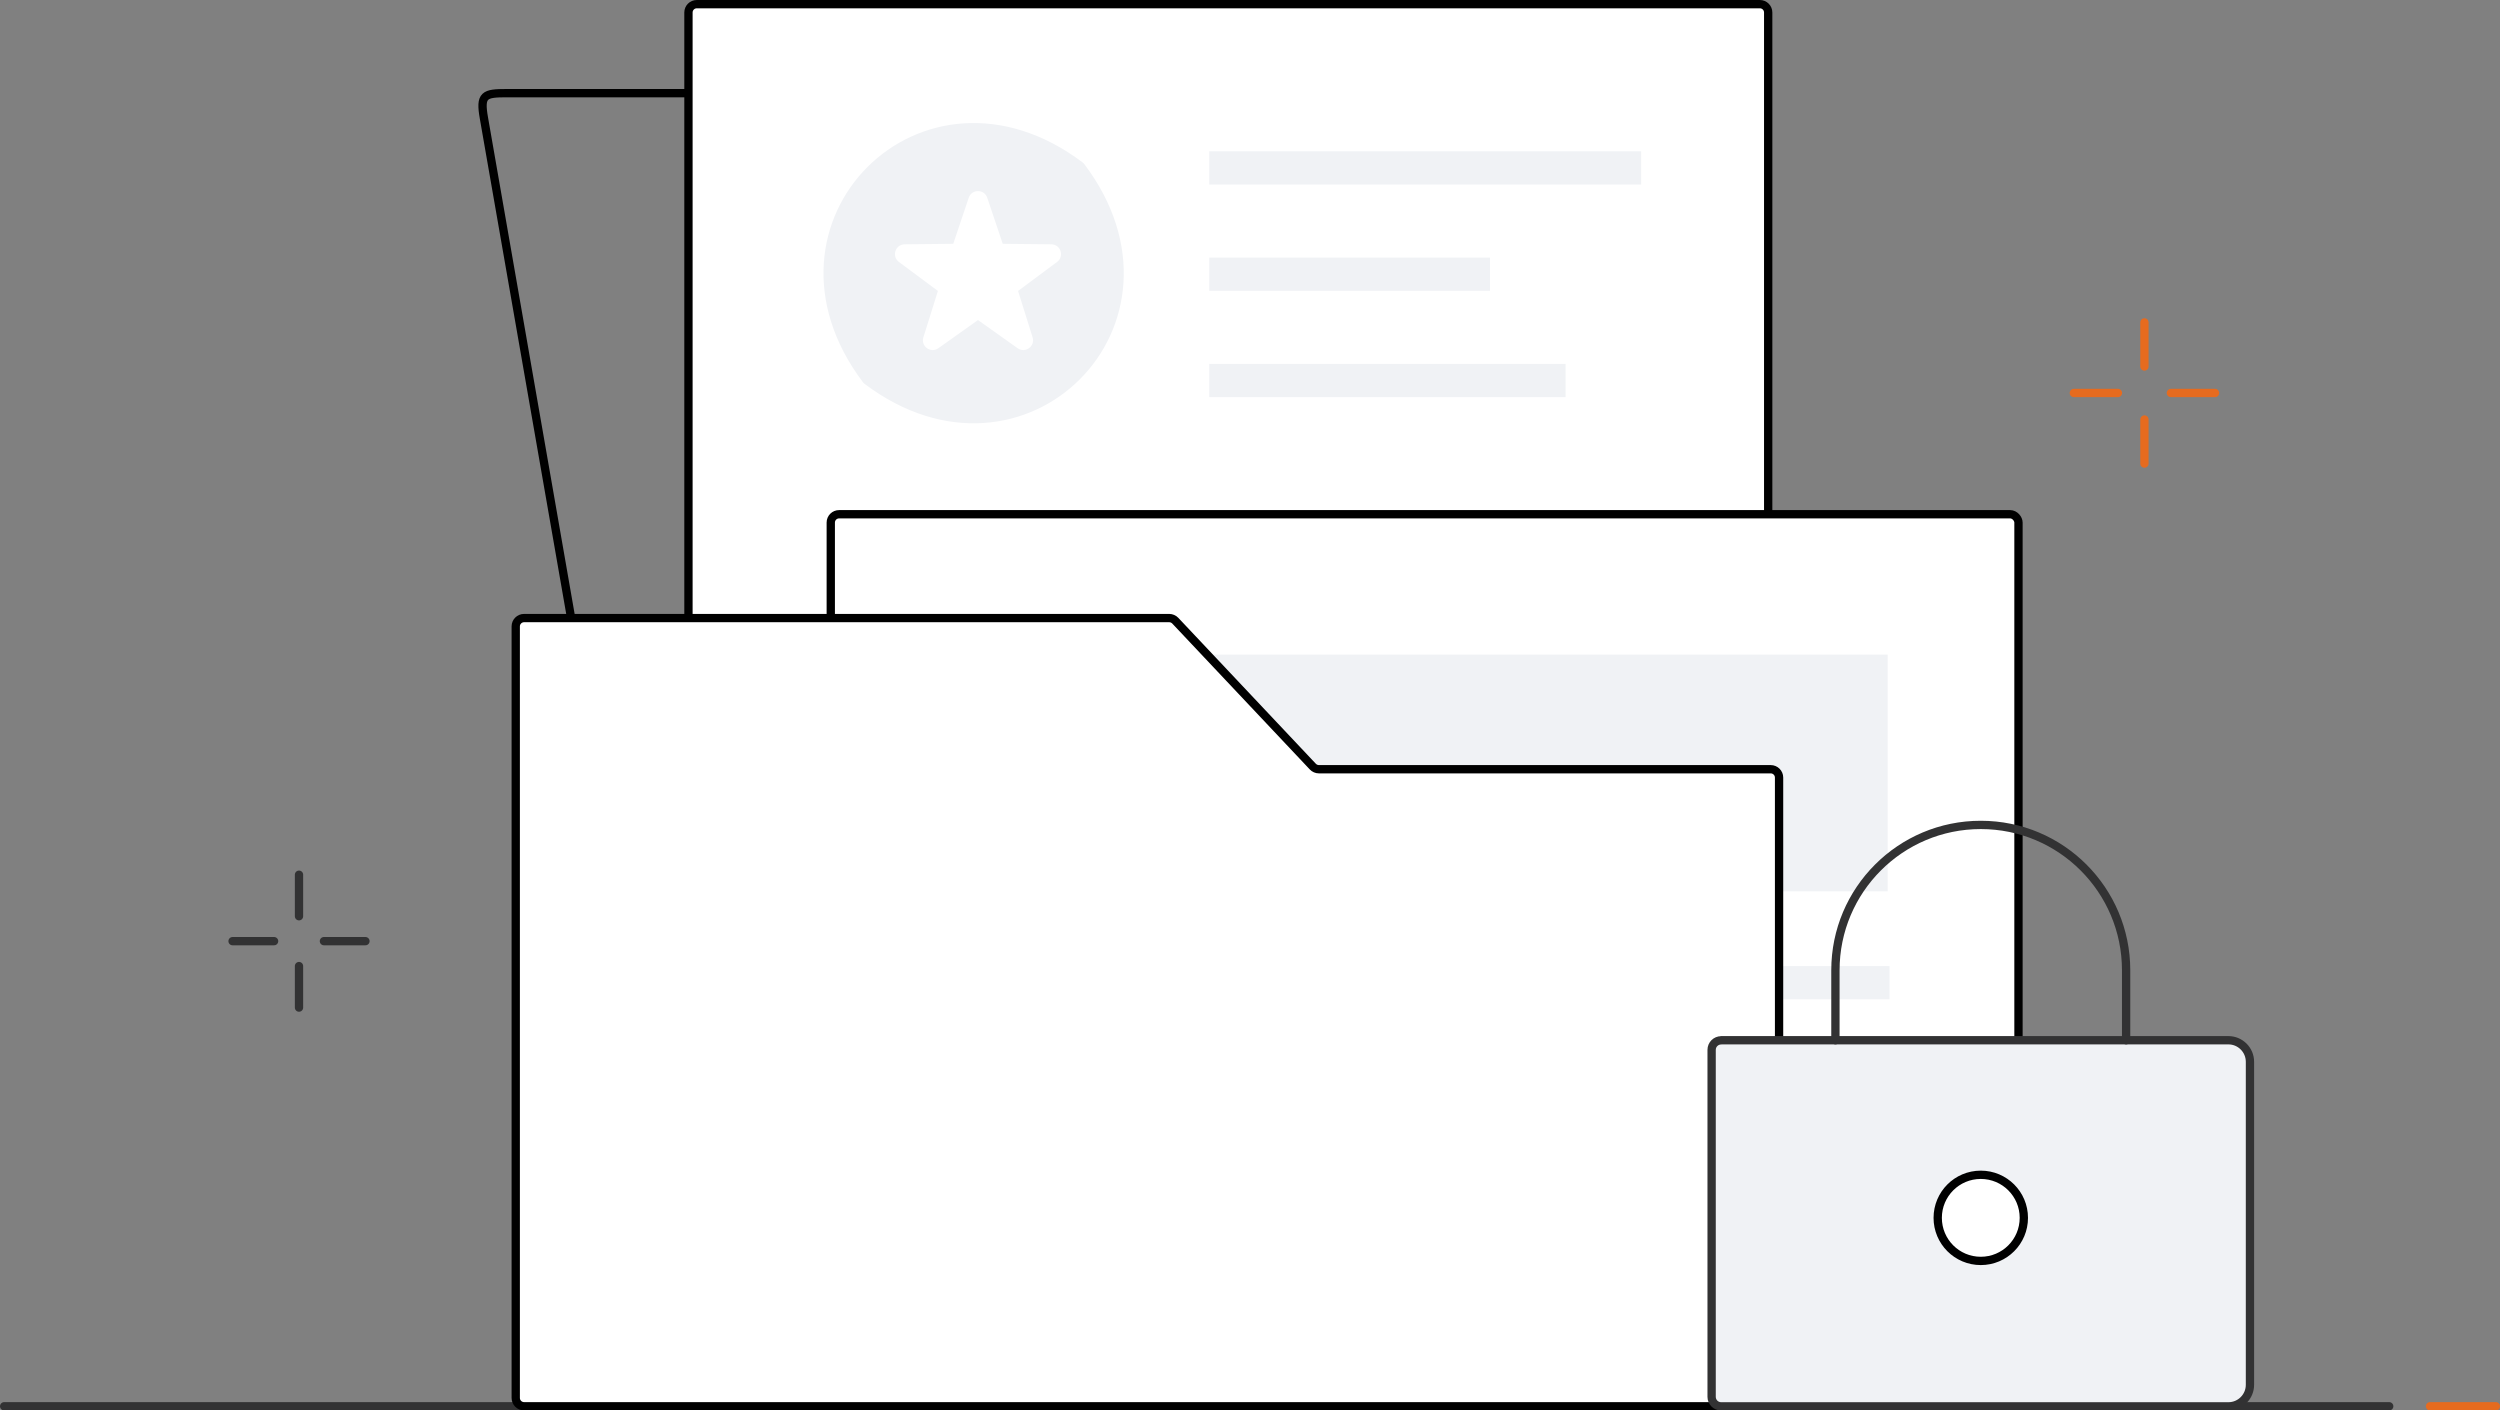 <?xml version="1.0" encoding="UTF-8"?>
<svg id="_레이어_2" data-name="레이어 2" xmlns="http://www.w3.org/2000/svg" viewBox="0 0 602 339.63">
  <rect x="0" y="0" width="602" height="339.63" fill="#808080" stroke="none"/>
  <defs>
    <style>
      .cls-1 {
        stroke-width: 0px;
      }

      .cls-1, .cls-2 {
        fill: #f0f2f5;
      }

      .cls-2, .cls-3, .cls-4, .cls-5, .cls-6, .cls-7 {
        stroke-width: 2px;
      }

      .cls-2, .cls-3, .cls-4, .cls-6, .cls-7 {
        stroke-linecap: round;
      }

      .cls-2, .cls-3, .cls-6, .cls-7 {
        stroke-linejoin: round;
      }

      .cls-2, .cls-7 {
        stroke: #323233;
      }

      .cls-3, .cls-5 {
        fill: #fff;
      }

      .cls-3, .cls-5, .cls-6 {
        stroke: #000;
      }

      .cls-4 {
        stroke: #e66b1f;
      }

      .cls-4, .cls-8, .cls-5 {
        stroke-miterlimit: 10;
      }

      .cls-4, .cls-8, .cls-6, .cls-7 {
        fill: none;
      }

      .cls-8 {
        stroke: #f0f2f5;
        stroke-width: 8px;
      }
    </style>
  </defs>
  <g id="icon">
    <g>
      <line class="cls-4" x1="585.15" y1="338.63" x2="601" y2="338.63"/>
      <line class="cls-7" x1="1" y1="338.63" x2="575.32" y2="338.63"/>
      <g>
        <line class="cls-4" x1="516.38" y1="77.63" x2="516.38" y2="88.26"/>
        <line class="cls-4" x1="499.38" y1="94.63" x2="510" y2="94.63"/>
        <line class="cls-4" x1="516.38" y1="111.63" x2="516.38" y2="101.01"/>
        <line class="cls-4" x1="533.38" y1="94.63" x2="522.75" y2="94.63"/>
      </g>
      <g>
        <line class="cls-7" x1="72" y1="210.63" x2="72" y2="220.63"/>
        <line class="cls-7" x1="56" y1="226.63" x2="66" y2="226.63"/>
        <line class="cls-7" x1="72" y1="242.63" x2="72" y2="232.63"/>
        <line class="cls-7" x1="88" y1="226.63" x2="78" y2="226.63"/>
      </g>
      <g>
        <path class="cls-6" d="M414.74,309.97c1,5.64-1.15,11.47-6.6,11.47h-229.37c-5.45,0-12.14-5.82-13.13-11.47L116.53,28.44c-1-5.64.08-6.01,5.53-6.01h233.37c5.45,0,9.21,3.37,10.2,9.01l49.1,278.52Z"/>
        <path class="cls-3" d="M425.79,303.67c0,5.89-3.31,9.97-9,9.97h-239.41c-5.69,0-11.6-6.08-11.6-11.97V3c0-1.1.9-2,2-2h256c1.1,0,2,.9,2,2v300.67Z"/>
        <rect class="cls-3" x="200.05" y="123.83" width="286" height="166" rx="2" ry="2"/>
        <path class="cls-1" d="M260.69,39.11c-38.56-29.04-81.95,14.35-52.91,52.91.12.16.27.31.43.43,38.56,29.04,81.95-14.35,52.91-52.91-.12-.16-.27-.31-.43-.43ZM237.73,47.62l3.73,11.09,11.7.12c2.26.02,3.19,2.9,1.38,4.25l-9.39,6.98,3.5,11.17c.67,2.15-1.77,3.93-3.61,2.62l-9.54-6.78-9.54,6.78c-1.84,1.31-4.29-.47-3.61-2.62l3.5-11.17-9.39-6.98c-1.81-1.35-.88-4.22,1.38-4.25l11.7-.12,3.73-11.09c.72-2.14,3.74-2.14,4.46,0Z"/>
        <line class="cls-8" x1="291.19" y1="40.43" x2="395.19" y2="40.43"/>
        <line class="cls-8" x1="291.19" y1="66.03" x2="358.79" y2="66.03"/>
        <line class="cls-8" x1="291.19" y1="91.63" x2="376.99" y2="91.63"/>
        <rect class="cls-1" x="231.55" y="157.63" width="223" height="57"/>
        <rect class="cls-1" x="232" y="232.63" width="223" height="8"/>
        <rect class="cls-1" x="232" y="256.63" width="223" height="8"/>
      </g>
      <path class="cls-3" d="M426.39,338.63H126.19c-1.1,0-2-.9-2-2v-185.8c0-1.1.9-2,2-2h155.36c.55,0,1.08.23,1.46.63l33.12,35.14c.38.4.9.63,1.46.63h108.81c1.1,0,2,.9,2,2v149.4c0,1.1-.9,2-2,2Z"/>
      <g>
        <path class="cls-2" d="M414.45,250.49h122.15c2.86,0,5.19,2.32,5.19,5.19v77.78c0,2.86-2.32,5.19-5.19,5.19h-122.15c-1.27,0-2.29-1.03-2.29-2.29v-83.56c0-1.27,1.03-2.29,2.29-2.29Z"/>
        <path class="cls-7" d="M441.97,250.49v-16.85c0-19.33,15.67-35,35-35h0c19.33,0,35,15.67,35,35v16.85"/>
        <path class="cls-5" d="M476.97,303.63h0c-5.73,0-10.37-4.64-10.37-10.37h0c0-5.73,4.64-10.37,10.37-10.37h0c5.73,0,10.37,4.64,10.37,10.37h0c0,5.73-4.64,10.37-10.37,10.37Z"/>
      </g>
    </g>
  </g>
</svg>